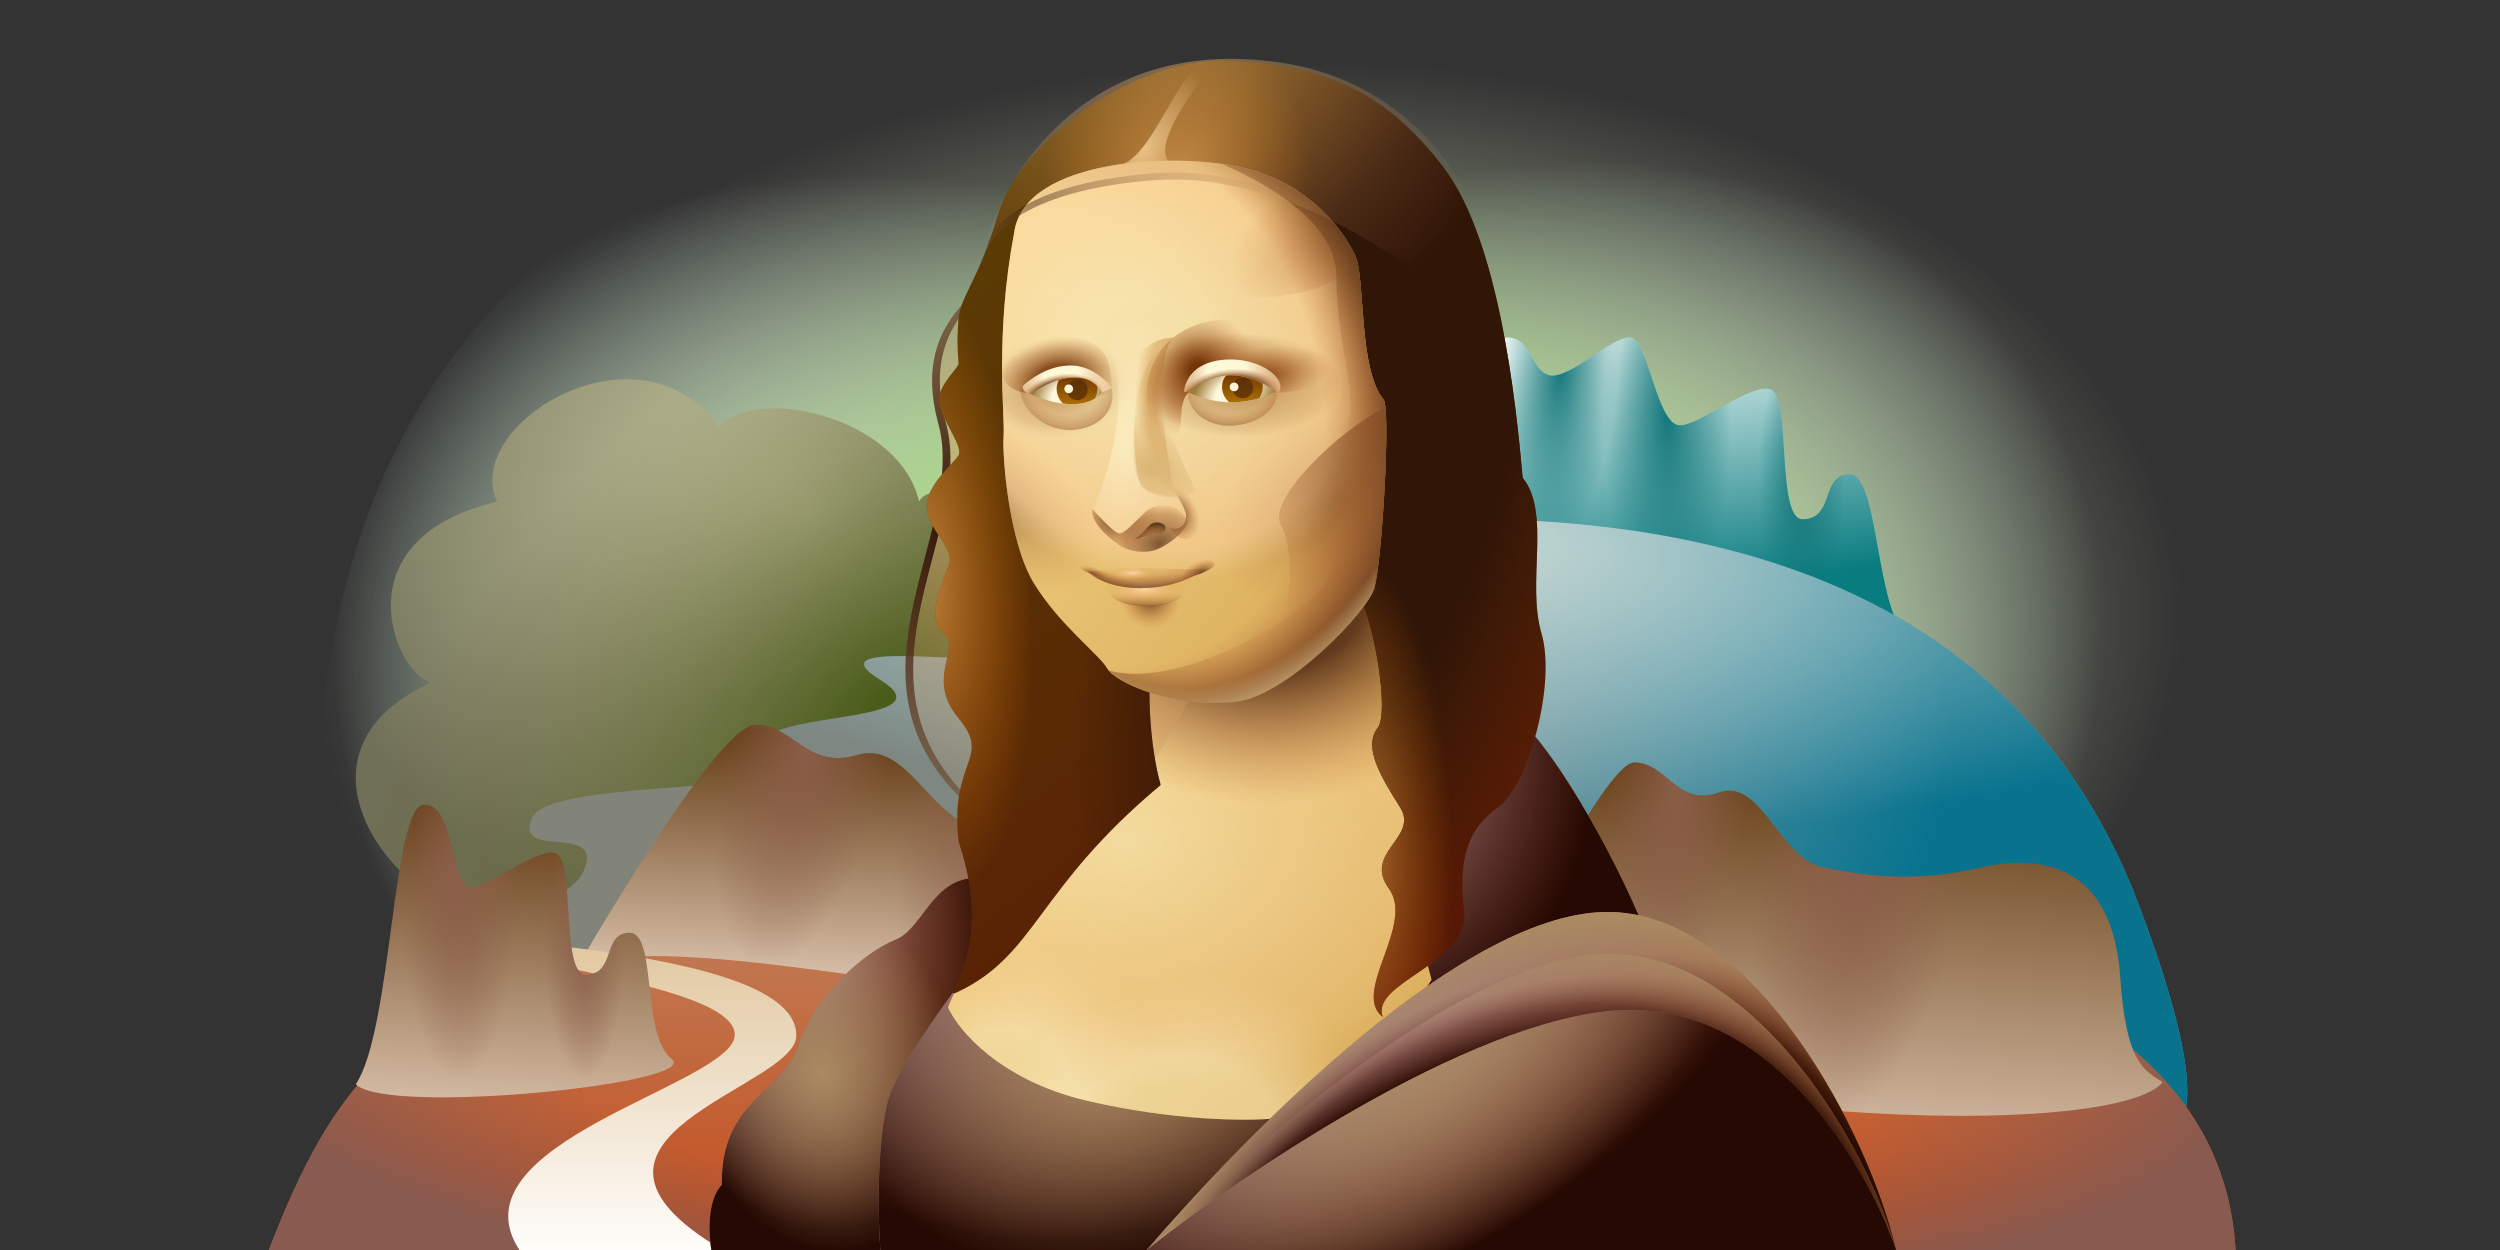 <svg viewBox="0 0 240 120" fill="none" xmlns="http://www.w3.org/2000/svg">
<rect x="0" y="0" width="240" height="120" fill="#333333" stroke="none"/>
<path fill-rule="evenodd" clip-rule="evenodd" d="M210.011 119.999H35.93C13.299 29.669 62.608 2.607 130.132 4.096C217.446 4.096 221.392 59.523 210.011 119.999Z" fill="url(#paint0_radial_9820_34746)"/>
<path fill-rule="evenodd" clip-rule="evenodd" d="M210.011 119.999H35.93C13.299 29.669 62.608 2.607 130.132 4.096C217.446 4.096 221.392 59.523 210.011 119.999Z" fill="url(#paint1_radial_9820_34746)"/>
<path fill-rule="evenodd" clip-rule="evenodd" d="M210.011 119.999H35.93C13.299 29.669 62.608 2.607 130.132 4.096C217.446 4.096 221.392 59.523 210.011 119.999Z" fill="url(#paint2_radial_9820_34746)"/>
<path d="M144.679 32.389C142.227 32.389 139.735 50.295 139.63 56.679C128.248 62.835 186.334 63.706 183.173 61.199C180.011 58.691 180.409 45.534 177.563 45.534C174.718 45.534 176.2 49.85 173.038 49.85C170.509 49.85 171.939 38.179 170.046 37.405C168.154 36.631 162.964 41.007 161.194 40.825C158.98 40.597 158.237 32.389 156.451 32.389C154.665 32.388 150.737 36.303 148.863 36.037C146.989 35.77 147.131 32.389 144.679 32.389Z" fill="url(#paint3_linear_9820_34746)"/>
<path d="M144.679 32.389C142.227 32.389 139.735 50.295 139.63 56.679C128.248 62.835 186.334 63.706 183.173 61.199C180.011 58.691 180.409 45.534 177.563 45.534C174.718 45.534 176.2 49.85 173.038 49.85C170.509 49.85 171.939 38.179 170.046 37.405C168.154 36.631 162.964 41.007 161.194 40.825C158.98 40.597 158.237 32.389 156.451 32.389C154.665 32.388 150.737 36.303 148.863 36.037C146.989 35.77 147.131 32.389 144.679 32.389Z" fill="url(#paint4_radial_9820_34746)"/>
<path d="M144.679 32.389C142.227 32.389 139.735 50.295 139.63 56.679C128.248 62.835 186.334 63.706 183.173 61.199C180.011 58.691 180.409 45.534 177.563 45.534C174.718 45.534 176.2 49.85 173.038 49.85C170.509 49.85 171.939 38.179 170.046 37.405C168.154 36.631 162.964 41.007 161.194 40.825C158.98 40.597 158.237 32.389 156.451 32.389C154.665 32.388 150.737 36.303 148.863 36.037C146.989 35.77 147.131 32.389 144.679 32.389Z" fill="url(#paint5_radial_9820_34746)"/>
<path d="M144.679 32.389C142.227 32.389 139.735 50.295 139.63 56.679C128.248 62.835 186.334 63.706 183.173 61.199C180.011 58.691 180.409 45.534 177.563 45.534C174.718 45.534 176.2 49.85 173.038 49.85C170.509 49.85 171.939 38.179 170.046 37.405C168.154 36.631 162.964 41.007 161.194 40.825C158.98 40.597 158.237 32.389 156.451 32.389C154.665 32.388 150.737 36.303 148.863 36.037C146.989 35.77 147.131 32.389 144.679 32.389Z" fill="url(#paint6_radial_9820_34746)"/>
<path d="M88.235 48.163C89.301 45.608 100.496 47.908 98.363 55.575C103.055 66.003 85.214 84.456 75.707 92.379C68.956 90.419 53.906 86.756 47.722 87.778C39.992 89.056 25.333 72.955 41.325 65.543C37.86 64.52 32.529 51.741 47.722 48.163C44.257 40.752 61.315 30.272 69.045 41.007C72.51 36.918 86.369 39.985 88.235 48.163Z" fill="url(#paint7_radial_9820_34746)"/>
<path d="M88.235 48.163C89.301 45.608 100.496 47.908 98.363 55.575C103.055 66.003 85.214 84.456 75.707 92.379C68.956 90.419 53.906 86.756 47.722 87.778C39.992 89.056 25.333 72.955 41.325 65.543C37.86 64.52 32.529 51.741 47.722 48.163C44.257 40.752 61.315 30.272 69.045 41.007C72.51 36.918 86.369 39.985 88.235 48.163Z" fill="url(#paint8_radial_9820_34746)"/>
<path d="M55.961 83.747C53.653 88.668 29.712 93.162 44.423 95.524L174.805 87.024C179.805 87.68 224.132 136.863 205.383 87.023C186.633 37.183 121.744 51.762 109.902 51.786C97.498 52.574 98.364 56.692 97.211 58.582C95.768 60.944 103.268 60.157 100.96 62.519C98.652 64.881 77.017 60.649 84.518 65.275C92.018 69.901 69.23 68.031 74.422 72.362C79.615 76.693 52.788 74.42 51.057 78.554C49.326 82.688 58.269 78.825 55.961 83.747Z" fill="url(#paint9_linear_9820_34746)"/>
<path d="M55.961 83.747C53.653 88.668 29.712 93.162 44.423 95.524L174.805 87.024C179.805 87.68 224.132 136.863 205.383 87.023C186.633 37.183 121.744 51.762 109.902 51.786C97.498 52.574 98.364 56.692 97.211 58.582C95.768 60.944 103.268 60.157 100.96 62.519C98.652 64.881 77.017 60.649 84.518 65.275C92.018 69.901 69.23 68.031 74.422 72.362C79.615 76.693 52.788 74.42 51.057 78.554C49.326 82.688 58.269 78.825 55.961 83.747Z" fill="url(#paint10_radial_9820_34746)"/>
<path d="M55.961 83.747C53.653 88.668 29.712 93.162 44.423 95.524L174.805 87.024C179.805 87.68 224.132 136.863 205.383 87.023C186.633 37.183 121.744 51.762 109.902 51.786C97.498 52.574 98.364 56.692 97.211 58.582C95.768 60.944 103.268 60.157 100.96 62.519C98.652 64.881 77.017 60.649 84.518 65.275C92.018 69.901 69.23 68.031 74.422 72.362C79.615 76.693 52.788 74.42 51.057 78.554C49.326 82.688 58.269 78.825 55.961 83.747Z" fill="url(#paint11_radial_9820_34746)"/>
<path d="M72.496 69.591C68.746 69.591 55.188 93.245 55.188 93.245L133.072 100.167C131.822 99.494 129.149 96.071 128.457 87.764C127.591 77.379 121.245 75.072 113.745 76.514C106.245 77.956 99.611 80.552 94.418 79.687C89.226 78.822 87.207 71.033 82.303 72.475C77.399 73.918 76.246 69.591 72.496 69.591Z" fill="url(#paint12_linear_9820_34746)"/>
<path d="M72.496 69.591C68.746 69.591 55.188 93.245 55.188 93.245L133.072 100.167C131.822 99.494 129.149 96.071 128.457 87.764C127.591 77.379 121.245 75.072 113.745 76.514C106.245 77.956 99.611 80.552 94.418 79.687C89.226 78.822 87.207 71.033 82.303 72.475C77.399 73.918 76.246 69.591 72.496 69.591Z" fill="url(#paint13_radial_9820_34746)"/>
<path d="M72.496 69.591C68.746 69.591 55.188 93.245 55.188 93.245L133.072 100.167C131.822 99.494 129.149 96.071 128.457 87.764C127.591 77.379 121.245 75.072 113.745 76.514C106.245 77.956 99.611 80.552 94.418 79.687C89.226 78.822 87.207 71.033 82.303 72.475C77.399 73.918 76.246 69.591 72.496 69.591Z" fill="url(#paint14_radial_9820_34746)"/>
<path d="M54.236 92.74C37.995 97.283 31.905 104.098 25.815 119.999L214.614 119.999C212.583 83.653 145.59 83.653 125.29 92.74C104.989 101.826 70.477 88.197 54.236 92.74Z" fill="url(#paint15_linear_9820_34746)"/>
<path d="M54.236 92.74C37.995 97.283 31.905 104.098 25.815 119.999L214.614 119.999C212.583 83.653 145.59 83.653 125.29 92.74C104.989 101.826 70.477 88.197 54.236 92.74Z" fill="url(#paint16_radial_9820_34746)"/>
<path d="M156.897 73.197C153.785 73.197 142.537 96.85 142.537 96.85C142.537 96.85 150.459 104.09 170.746 106.153C191.032 108.216 205.342 106.746 207.618 103.889C205.774 102.707 204.107 102.057 203.533 93.749C202.815 83.365 196.353 81.85 190.131 83.293C183.908 84.735 179.393 84.158 175.085 83.293C170.777 82.427 169.102 74.639 165.034 76.081C160.965 77.524 160.008 73.197 156.897 73.197Z" fill="url(#paint17_linear_9820_34746)"/>
<path d="M156.897 73.197C153.785 73.197 142.537 96.85 142.537 96.85C142.537 96.85 150.459 104.09 170.746 106.153C191.032 108.216 205.342 106.746 207.618 103.889C205.774 102.707 204.107 102.057 203.533 93.749C202.815 83.365 196.353 81.85 190.131 83.293C183.908 84.735 179.393 84.158 175.085 83.293C170.777 82.427 169.102 74.639 165.034 76.081C160.965 77.524 160.008 73.197 156.897 73.197Z" fill="url(#paint18_radial_9820_34746)"/>
<path d="M156.897 73.197C153.785 73.197 142.537 96.85 142.537 96.85C142.537 96.85 150.459 104.09 170.746 106.153C191.032 108.216 205.342 106.746 207.618 103.889C205.774 102.707 204.107 102.057 203.533 93.749C202.815 83.365 196.353 81.85 190.131 83.293C183.908 84.735 179.393 84.158 175.085 83.293C170.777 82.427 169.102 74.639 165.034 76.081C160.965 77.524 160.008 73.197 156.897 73.197Z" fill="url(#paint19_radial_9820_34746)"/>
<path d="M76.44 99.473C76.585 94.474 65.191 91.903 49.863 90.405L49.863 91.903C57.347 93.661 70.901 95.723 70.527 99.473C70.059 104.161 43.158 109.743 49.863 119.998H69.354C51.056 109.186 76.296 104.473 76.44 99.473Z" fill="url(#paint20_linear_9820_34746)"/>
<path d="M45.143 85.141C43.074 84.928 43.761 77.258 40.711 77.258C37.66 77.258 37.645 98.892 34.155 104.093C37.212 107.113 67.44 104.017 64.485 101.673C61.53 99.329 63.1 89.543 60.441 89.543C57.781 89.543 59.167 93.576 56.212 93.576C53.848 93.576 55.184 82.669 53.416 81.945C51.648 81.222 46.797 85.312 45.143 85.141Z" fill="url(#paint21_linear_9820_34746)"/>
<path d="M45.143 85.141C43.074 84.928 43.761 77.258 40.711 77.258C37.66 77.258 37.645 98.892 34.155 104.093C37.212 107.113 67.44 104.017 64.485 101.673C61.53 99.329 63.1 89.543 60.441 89.543C57.781 89.543 59.167 93.576 56.212 93.576C53.848 93.576 55.184 82.669 53.416 81.945C51.648 81.222 46.797 85.312 45.143 85.141Z" fill="url(#paint22_radial_9820_34746)"/>
<path d="M45.143 85.141C43.074 84.928 43.761 77.258 40.711 77.258C37.66 77.258 37.645 98.892 34.155 104.093C37.212 107.113 67.44 104.017 64.485 101.673C61.53 99.329 63.1 89.543 60.441 89.543C57.781 89.543 59.167 93.576 56.212 93.576C53.848 93.576 55.184 82.669 53.416 81.945C51.648 81.222 46.797 85.312 45.143 85.141Z" fill="url(#paint23_radial_9820_34746)"/>
<path d="M45.143 85.141C43.074 84.928 43.761 77.258 40.711 77.258C37.66 77.258 37.645 98.892 34.155 104.093C37.212 107.113 67.44 104.017 64.485 101.673C61.53 99.329 63.1 89.543 60.441 89.543C57.781 89.543 59.167 93.576 56.212 93.576C53.848 93.576 55.184 82.669 53.416 81.945C51.648 81.222 46.797 85.312 45.143 85.141Z" fill="url(#paint24_radial_9820_34746)"/>
<path d="M85.961 90.218C89.062 88.992 89.783 82.429 96.273 84.809L85.24 120.001H68.292C68.028 118.535 67.86 115.227 69.302 113.727C69.158 105.65 75.144 104.929 76.658 100.314C78.172 95.698 82.86 91.444 85.961 90.218Z" fill="url(#paint25_linear_9820_34746)"/>
<path d="M85.961 90.218C89.062 88.992 89.783 82.429 96.273 84.809L85.24 120.001H68.292C68.028 118.535 67.86 115.227 69.302 113.727C69.158 105.65 75.144 104.929 76.658 100.314C78.172 95.698 82.86 91.444 85.961 90.218Z" fill="url(#paint26_radial_9820_34746)"/>
<path d="M85.961 90.218C89.062 88.992 89.783 82.429 96.273 84.809L85.24 120.001H68.292C68.028 118.535 67.86 115.227 69.302 113.727C69.158 105.65 75.144 104.929 76.658 100.314C78.172 95.698 82.86 91.444 85.961 90.218Z" fill="url(#paint27_radial_9820_34746)"/>
<path d="M85.167 105.939C86.206 101.381 96.201 89.353 98.869 84.882L140.984 79.834C142.066 82.766 143.941 89.684 142.787 93.896C141.633 98.107 123.557 113.054 114.662 120.001H84.518C84.302 117.213 84.129 110.497 85.167 105.939Z" fill="url(#paint28_linear_9820_34746)"/>
<path d="M85.167 105.939C86.206 101.381 96.201 89.353 98.869 84.882L140.984 79.834C142.066 82.766 143.941 89.684 142.787 93.896C141.633 98.107 123.557 113.054 114.662 120.001H84.518C84.302 117.213 84.129 110.497 85.167 105.939Z" fill="url(#paint29_radial_9820_34746)"/>
<path d="M85.167 105.939C86.206 101.381 96.201 89.353 98.869 84.882L140.984 79.834C142.066 82.766 143.941 89.684 142.787 93.896C141.633 98.107 123.557 113.054 114.662 120.001H84.518C84.302 117.213 84.129 110.497 85.167 105.939Z" fill="url(#paint30_radial_9820_34746)"/>
<path d="M98.941 84.016C100.456 81.492 110.119 76.156 111.417 75.218C110.48 72.117 110.047 65.987 110.047 62.31L125.191 56.901C129.662 54.737 139.153 57.276 141.922 71.18C144.691 85.083 137.451 95.29 133.484 98.655L122.234 107.381C119.71 107.621 112.586 107.612 104.278 105.65C95.97 103.689 91.97 98.871 91.009 96.708C92.307 93.078 97.73 86.035 98.941 84.016Z" fill="url(#paint31_linear_9820_34746)"/>
<path d="M98.941 84.016C100.456 81.492 110.119 76.156 111.417 75.218C110.48 72.117 110.047 65.987 110.047 62.31L125.191 56.901C129.662 54.737 139.153 57.276 141.922 71.18C144.691 85.083 137.451 95.29 133.484 98.655L122.234 107.381C119.71 107.621 112.586 107.612 104.278 105.65C95.97 103.689 91.97 98.871 91.009 96.708C92.307 93.078 97.73 86.035 98.941 84.016Z" fill="url(#paint32_radial_9820_34746)"/>
<path d="M98.941 84.016C100.456 81.492 110.119 76.156 111.417 75.218C110.48 72.117 110.047 65.987 110.047 62.31L125.191 56.901C129.662 54.737 139.153 57.276 141.922 71.18C144.691 85.083 137.451 95.29 133.484 98.655L122.234 107.381C119.71 107.621 112.586 107.612 104.278 105.65C95.97 103.689 91.97 98.871 91.009 96.708C92.307 93.078 97.73 86.035 98.941 84.016Z" fill="url(#paint33_radial_9820_34746)"/>
<path d="M98.941 84.016C100.456 81.492 110.119 76.156 111.417 75.218C110.48 72.117 110.047 65.987 110.047 62.31L125.191 56.901C129.662 54.737 139.153 57.276 141.922 71.18C144.691 85.083 137.451 95.29 133.484 98.655L122.234 107.381C119.71 107.621 112.586 107.612 104.278 105.65C95.97 103.689 91.97 98.871 91.009 96.708C92.307 93.078 97.73 86.035 98.941 84.016Z" fill="url(#paint34_radial_9820_34746)"/>
<path d="M98.941 84.016C100.456 81.492 110.119 76.156 111.417 75.218C110.48 72.117 110.047 65.987 110.047 62.31L125.191 56.901C129.662 54.737 139.153 57.276 141.922 71.18C144.691 85.083 137.451 95.29 133.484 98.655L122.234 107.381C119.71 107.621 112.586 107.612 104.278 105.65C95.97 103.689 91.97 98.871 91.009 96.708C92.307 93.078 97.73 86.035 98.941 84.016Z" fill="url(#paint35_radial_9820_34746)"/>
<path d="M138.316 97.141L158.725 91.588C156.787 85.607 150.655 73.999 146.393 69.593C138.677 69.593 136.874 90.867 136.874 91.588C136.874 92.165 137.836 95.531 138.316 97.141Z" fill="url(#paint36_linear_9820_34746)"/>
<path d="M138.316 97.141L158.725 91.588C156.787 85.607 150.655 73.999 146.393 69.593C138.677 69.593 136.874 90.867 136.874 91.588C136.874 92.165 137.836 95.531 138.316 97.141Z" fill="url(#paint37_radial_9820_34746)"/>
<path d="M90.08 40.675C87.123 29.858 95.921 27.262 98.085 23.8L120.297 50.339C116.835 63.8 106.797 88.271 94.335 78.463C78.758 66.204 93.037 51.492 90.08 40.675Z" fill="url(#paint38_radial_9820_34746)"/>
<path d="M98.477 24.269C95.865 27.512 88.004 30.36 90.824 40.675C93.78 51.492 79.503 66.204 95.078 78.463C96.954 79.939 98.776 80.63 100.528 80.708C98.549 80.818 96.478 80.15 94.335 78.463C78.759 66.204 93.037 51.492 90.08 40.675C87.123 29.858 95.921 27.262 98.085 23.8L98.477 24.269Z" fill="url(#paint39_radial_9820_34746)"/>
<path d="M95.84 20.482C97.787 13.848 108.748 5.338 118.196 5.843C127.643 6.348 133.125 8.996 138.532 16.011C143.869 22.934 145.528 38.511 146.177 45.866C148.917 49.256 146.537 55.89 147.979 60.794C149.422 65.698 146.681 75.506 143.797 77.525C140.912 79.544 139.975 82.429 140.552 87.477C141.129 92.525 131.465 94.328 132.763 97.645C129.662 95.337 135.864 88.775 133.34 85.313C130.816 81.852 136.225 80.409 134.422 77.525C132.619 74.64 130.816 71.756 132.258 69.881C133.412 68.381 131.874 59.761 130.6 57.549L110.84 61.299C109.903 65.145 110.408 71.9 111.417 75.361C99.518 85.313 99.518 91.587 92.018 95.193C89.618 96.347 95.84 92.02 92.018 80.77C91.152 72.909 95.263 72.837 92.018 68.943C88.772 65.049 92.379 62.236 90.576 60.794C88.773 59.352 90.504 55.818 91.081 54.232C91.658 52.645 89.35 51.131 88.989 48.967C88.629 46.804 91.513 44.568 92.018 43.703C92.523 42.838 90.215 40.097 90.143 38.511C90.07 36.924 92.018 35.338 92.018 34.905C92.018 34.472 91.802 33.03 92.018 30.65C92.234 28.27 93.893 27.117 95.84 20.482Z" fill="url(#paint40_linear_9820_34746)"/>
<path d="M95.84 20.482C97.787 13.848 108.748 5.338 118.196 5.843C127.643 6.348 133.125 8.996 138.532 16.011C143.869 22.934 145.528 38.511 146.177 45.866C148.917 49.256 146.537 55.89 147.979 60.794C149.422 65.698 146.681 75.506 143.797 77.525C140.912 79.544 139.975 82.429 140.552 87.477C141.129 92.525 131.465 94.328 132.763 97.645C129.662 95.337 135.864 88.775 133.34 85.313C130.816 81.852 136.225 80.409 134.422 77.525C132.619 74.64 130.816 71.756 132.258 69.881C133.412 68.381 131.874 59.761 130.6 57.549L110.84 61.299C109.903 65.145 110.408 71.9 111.417 75.361C99.518 85.313 99.518 91.587 92.018 95.193C89.618 96.347 95.84 92.02 92.018 80.77C91.152 72.909 95.263 72.837 92.018 68.943C88.772 65.049 92.379 62.236 90.576 60.794C88.773 59.352 90.504 55.818 91.081 54.232C91.658 52.645 89.35 51.131 88.989 48.967C88.629 46.804 91.513 44.568 92.018 43.703C92.523 42.838 90.215 40.097 90.143 38.511C90.07 36.924 92.018 35.338 92.018 34.905C92.018 34.472 91.802 33.03 92.018 30.65C92.234 28.27 93.893 27.117 95.84 20.482Z" fill="url(#paint41_radial_9820_34746)"/>
<path d="M95.84 20.482C97.787 13.848 108.748 5.338 118.196 5.843C127.643 6.348 133.125 8.996 138.532 16.011C143.869 22.934 145.528 38.511 146.177 45.866C148.917 49.256 146.537 55.89 147.979 60.794C149.422 65.698 146.681 75.506 143.797 77.525C140.912 79.544 139.975 82.429 140.552 87.477C141.129 92.525 131.465 94.328 132.763 97.645C129.662 95.337 135.864 88.775 133.34 85.313C130.816 81.852 136.225 80.409 134.422 77.525C132.619 74.64 130.816 71.756 132.258 69.881C133.412 68.381 131.874 59.761 130.6 57.549L110.84 61.299C109.903 65.145 110.408 71.9 111.417 75.361C99.518 85.313 99.518 91.587 92.018 95.193C89.618 96.347 95.84 92.02 92.018 80.77C91.152 72.909 95.263 72.837 92.018 68.943C88.772 65.049 92.379 62.236 90.576 60.794C88.773 59.352 90.504 55.818 91.081 54.232C91.658 52.645 89.35 51.131 88.989 48.967C88.629 46.804 91.513 44.568 92.018 43.703C92.523 42.838 90.215 40.097 90.143 38.511C90.07 36.924 92.018 35.338 92.018 34.905C92.018 34.472 91.802 33.03 92.018 30.65C92.234 28.27 93.893 27.117 95.84 20.482Z" fill="url(#paint42_radial_9820_34746)"/>
<path d="M95.84 20.482C97.787 13.848 108.748 5.338 118.196 5.843C127.643 6.348 133.125 8.996 138.532 16.011C143.869 22.934 145.528 38.511 146.177 45.866C148.917 49.256 146.537 55.89 147.979 60.794C149.422 65.698 146.681 75.506 143.797 77.525C140.912 79.544 139.975 82.429 140.552 87.477C141.129 92.525 131.465 94.328 132.763 97.645C129.662 95.337 135.864 88.775 133.34 85.313C130.816 81.852 136.225 80.409 134.422 77.525C132.619 74.64 130.816 71.756 132.258 69.881C133.412 68.381 131.874 59.761 130.6 57.549L110.84 61.299C109.903 65.145 110.408 71.9 111.417 75.361C99.518 85.313 99.518 91.587 92.018 95.193C89.618 96.347 95.84 92.02 92.018 80.77C91.152 72.909 95.263 72.837 92.018 68.943C88.772 65.049 92.379 62.236 90.576 60.794C88.773 59.352 90.504 55.818 91.081 54.232C91.658 52.645 89.35 51.131 88.989 48.967C88.629 46.804 91.513 44.568 92.018 43.703C92.523 42.838 90.215 40.097 90.143 38.511C90.07 36.924 92.018 35.338 92.018 34.905C92.018 34.472 91.802 33.03 92.018 30.65C92.234 28.27 93.893 27.117 95.84 20.482Z" fill="url(#paint43_radial_9820_34746)"/>
<path d="M95.84 20.482C97.787 13.848 108.748 5.338 118.196 5.843C127.643 6.348 133.125 8.996 138.532 16.011C143.869 22.934 145.528 38.511 146.177 45.866C148.917 49.256 146.537 55.89 147.979 60.794C149.422 65.698 146.681 75.506 143.797 77.525C140.912 79.544 139.975 82.429 140.552 87.477C141.129 92.525 131.465 94.328 132.763 97.645C129.662 95.337 135.864 88.775 133.34 85.313C130.816 81.852 136.225 80.409 134.422 77.525C132.619 74.64 130.816 71.756 132.258 69.881C133.412 68.381 131.874 59.761 130.6 57.549L110.84 61.299C109.903 65.145 110.408 71.9 111.417 75.361C99.518 85.313 99.518 91.587 92.018 95.193C89.618 96.347 95.84 92.02 92.018 80.77C91.152 72.909 95.263 72.837 92.018 68.943C88.772 65.049 92.379 62.236 90.576 60.794C88.773 59.352 90.504 55.818 91.081 54.232C91.658 52.645 89.35 51.131 88.989 48.967C88.629 46.804 91.513 44.568 92.018 43.703C92.523 42.838 90.215 40.097 90.143 38.511C90.07 36.924 92.018 35.338 92.018 34.905C92.018 34.472 91.802 33.03 92.018 30.65C92.234 28.27 93.893 27.117 95.84 20.482Z" fill="url(#paint44_radial_9820_34746)"/>
<path d="M115.6 6.204C113.076 6.709 110.912 14.498 107.739 15.796C106.874 18.32 113.076 17.527 111.994 15.147C111.129 13.243 114.662 8.392 116.537 6.204C117.066 6.036 117.619 5.801 115.6 6.204Z" fill="url(#paint45_radial_9820_34746)"/>
<path d="M96.345 41.829C96.49 39.954 95.48 32.31 97.355 22.358C98.304 15.12 113.22 14.57 119.566 16.156C125.912 17.743 129.085 22.358 130.095 24.521C131.105 26.685 130.384 35.483 132.835 38.367C133.528 39.521 132.655 54.124 131.934 56.468C131.213 58.812 123.547 66.781 118.701 67.358C112.643 68.079 107.018 65.483 106.297 64.185C105.576 62.887 101.633 59.928 99.23 55.963C96.827 51.998 96.201 43.704 96.345 41.829Z" fill="url(#paint46_linear_9820_34746)"/>
<path d="M96.345 41.829C96.49 39.954 95.48 32.31 97.355 22.358C98.304 15.12 113.22 14.57 119.566 16.156C125.912 17.743 129.085 22.358 130.095 24.521C131.105 26.685 130.384 35.483 132.835 38.367C133.528 39.521 132.655 54.124 131.934 56.468C131.213 58.812 123.547 66.781 118.701 67.358C112.643 68.079 107.018 65.483 106.297 64.185C105.576 62.887 101.633 59.928 99.23 55.963C96.827 51.998 96.201 43.704 96.345 41.829Z" fill="url(#paint47_radial_9820_34746)"/>
<path d="M96.345 41.829C96.49 39.954 95.48 32.31 97.355 22.358C98.304 15.12 113.22 14.57 119.566 16.156C125.912 17.743 129.085 22.358 130.095 24.521C131.105 26.685 130.384 35.483 132.835 38.367C133.528 39.521 132.655 54.124 131.934 56.468C131.213 58.812 123.547 66.781 118.701 67.358C112.643 68.079 107.018 65.483 106.297 64.185C105.576 62.887 101.633 59.928 99.23 55.963C96.827 51.998 96.201 43.704 96.345 41.829Z" fill="url(#paint48_radial_9820_34746)"/>
<path d="M96.345 41.829C96.49 39.954 95.48 32.31 97.355 22.358C98.304 15.12 113.22 14.57 119.566 16.156C125.912 17.743 129.085 22.358 130.095 24.521C131.105 26.685 130.384 35.483 132.835 38.367C133.528 39.521 132.655 54.124 131.934 56.468C131.213 58.812 123.547 66.781 118.701 67.358C112.643 68.079 107.018 65.483 106.297 64.185C105.576 62.887 101.633 59.928 99.23 55.963C96.827 51.998 96.201 43.704 96.345 41.829Z" fill="url(#paint49_radial_9820_34746)"/>
<path d="M96.345 41.829C96.49 39.954 95.48 32.31 97.355 22.358C98.304 15.12 113.22 14.57 119.566 16.156C125.912 17.743 129.085 22.358 130.095 24.521C131.105 26.685 130.384 35.483 132.835 38.367C133.528 39.521 132.655 54.124 131.934 56.468C131.213 58.812 123.547 66.781 118.701 67.358C112.643 68.079 107.018 65.483 106.297 64.185C105.576 62.887 101.633 59.928 99.23 55.963C96.827 51.998 96.201 43.704 96.345 41.829Z" fill="url(#paint50_radial_9820_34746)"/>
<path d="M96.345 41.829C96.49 39.954 95.48 32.31 97.355 22.358C98.304 15.12 113.22 14.57 119.566 16.156C125.912 17.743 129.085 22.358 130.095 24.521C131.105 26.685 130.384 35.483 132.835 38.367C133.528 39.521 132.655 54.124 131.934 56.468C131.213 58.812 123.547 66.781 118.701 67.358C112.643 68.079 107.018 65.483 106.297 64.185C105.576 62.887 101.633 59.928 99.23 55.963C96.827 51.998 96.201 43.704 96.345 41.829Z" fill="url(#paint51_radial_9820_34746)"/>
<path d="M96.345 41.829C96.49 39.954 95.48 32.31 97.355 22.358C98.304 15.12 113.22 14.57 119.566 16.156C125.912 17.743 129.085 22.358 130.095 24.521C131.105 26.685 130.384 35.483 132.835 38.367C133.528 39.521 132.655 54.124 131.934 56.468C131.213 58.812 123.547 66.781 118.701 67.358C112.643 68.079 107.018 65.483 106.297 64.185C105.576 62.887 101.633 59.928 99.23 55.963C96.827 51.998 96.201 43.704 96.345 41.829Z" fill="url(#paint52_radial_9820_34746)"/>
<path d="M103.278 41.252C105.874 40.928 107.316 39.017 106.631 36.889L97.914 37.375C98.094 39.61 100.681 41.577 103.278 41.252Z" fill="url(#paint53_radial_9820_34746)"/>
<path d="M113.725 48.937C114.23 50.195 113.22 51.076 112.283 50.657C113.725 53.047 115.852 51.034 115.852 50.028C115.852 49.021 114.446 46.588 112.283 46.588C112.595 46.952 113.321 47.931 113.725 48.937Z" fill="url(#paint54_radial_9820_34746)"/>
<path d="M107.38 52.285C106.334 51.564 104.713 50.157 104.857 48.895C105.53 49.617 106.977 51.088 107.381 51.203C107.885 51.347 108.787 50.266 109.977 49.148C111.167 48.03 112.825 48.463 113.763 49.544C114.7 50.626 111.849 52.537 110.84 52.826C109.832 53.114 108.425 53.006 107.38 52.285Z" fill="url(#paint55_radial_9820_34746)"/>
<path d="M107.38 52.285C106.334 51.564 104.713 50.157 104.857 48.895C105.53 49.617 106.977 51.088 107.381 51.203C107.885 51.347 108.787 50.266 109.977 49.148C111.167 48.03 112.825 48.463 113.763 49.544C114.7 50.626 111.849 52.537 110.84 52.826C109.832 53.114 108.425 53.006 107.38 52.285Z" fill="url(#paint56_radial_9820_34746)"/>
<path d="M108.483 40.649C107.128 36.552 108.854 32.634 112.662 32.391C110.632 34.393 111.943 43.571 112.853 47.909C111.848 46.855 109.567 43.926 108.483 40.649Z" fill="url(#paint57_radial_9820_34746)"/>
<path d="M109.615 46.623C108.346 44.921 108.798 40.865 109.182 39.051C109.461 37.295 110.66 37.5 111.129 38.834C111.504 39.901 113.737 44.856 114.807 47.2C113.605 47.716 110.884 48.325 109.615 46.623Z" fill="url(#paint58_radial_9820_34746)"/>
<path d="M101.917 32.275C107.032 32.428 106.516 35.538 106.784 37.6C105.855 38.16 102.527 38.322 98.71 37.772C93.938 37.085 96.801 32.122 101.917 32.275Z" fill="url(#paint59_radial_9820_34746)"/>
<path d="M123.382 37.662C132.568 36.769 126.613 30.347 118.151 30.602C110.297 30.839 108.401 37.662 111.493 42.854C114.433 42.282 112.632 39.187 114.086 37.662H123.382Z" fill="url(#paint60_radial_9820_34746)"/>
<path d="M123.382 37.662C132.568 36.769 126.613 30.347 118.151 30.602C110.297 30.839 108.401 37.662 111.493 42.854C114.433 42.282 112.632 39.187 114.086 37.662H123.382Z" fill="url(#paint61_radial_9820_34746)"/>
<path d="M123.382 37.662C132.568 36.769 126.613 30.347 118.151 30.602C110.297 30.839 108.401 37.662 111.493 42.854C114.433 42.282 112.632 39.187 114.086 37.662H123.382Z" fill="url(#paint62_radial_9820_34746)"/>
<path d="M111.165 50.157C110.228 50.049 110.12 51.059 108.894 51.78C109.314 51.648 110.357 51.354 111.165 51.239C112.175 51.095 112.103 50.266 111.165 50.157Z" fill="url(#paint63_radial_9820_34746)"/>
<path d="M132.989 39.106C133.342 42.355 132.582 54.361 131.934 56.468C131.54 57.749 129.065 60.703 126.115 63.22C124.363 63.443 122.624 63.279 121.225 62.526C124.038 61.011 124.47 53.007 122.956 50.41C121.592 48.072 128.364 41.408 132.989 39.106Z" fill="url(#paint64_radial_9820_34746)"/>
<path d="M116.249 27.478C116.033 25.675 122.379 20.988 114.59 14.354C121.297 14.354 131.321 22.935 129.085 25.964C126.85 28.993 116.465 29.281 116.249 27.478Z" fill="url(#paint65_radial_9820_34746)"/>
<path d="M116.543 54.042C116.798 54.484 115.891 54.892 113.574 55.642C113.215 55.411 113.431 55.545 113.656 55.01C114.193 53.736 116.119 53.307 116.543 54.042Z" fill="url(#paint66_radial_9820_34746)"/>
<path d="M110.047 58.163C106.838 58.127 106.261 57.045 106.045 55.819L114.951 54.954C114.374 56.865 113.256 58.199 110.047 58.163Z" fill="url(#paint67_radial_9820_34746)"/>
<path d="M110.047 58.163C106.838 58.127 106.261 57.045 106.045 55.819L114.951 54.954C114.374 56.865 113.256 58.199 110.047 58.163Z" fill="url(#paint68_radial_9820_34746)"/>
<path d="M103.49 54.086C103.287 54.421 104.323 55.104 106.242 55.551C106.534 55.365 106.674 55.053 106.341 54.766C105.76 54.264 104.149 53.001 103.49 54.086Z" fill="url(#paint69_radial_9820_34746)"/>
<path d="M104.422 54.846C105.829 54.846 108.1 54.125 108.893 54.846C109.506 54.124 112.355 54.846 115.744 54.63C111.886 57.226 106.482 56.85 104.422 54.846Z" fill="url(#paint70_radial_9820_34746)"/>
<path d="M104.422 54.846C105.829 54.846 108.1 54.125 108.893 54.846C109.506 54.124 112.355 54.846 115.744 54.63C111.886 57.226 106.482 56.85 104.422 54.846Z" fill="url(#paint71_radial_9820_34746)"/>
<path d="M104.422 54.846C105.829 54.846 108.1 54.125 108.893 54.846C109.506 54.124 112.355 54.846 115.744 54.63C111.886 57.226 106.482 56.85 104.422 54.846Z" fill="url(#paint72_radial_9820_34746)"/>
<path d="M104.422 54.846C105.829 54.846 108.1 54.125 108.893 54.846C109.506 54.124 112.355 54.846 115.744 54.63C111.886 57.226 106.482 56.85 104.422 54.846Z" fill="url(#paint73_radial_9820_34746)"/>
<path d="M104.422 54.846C105.829 54.846 108.1 54.125 108.893 54.846C109.506 54.124 112.355 54.846 115.744 54.63C111.886 57.226 106.482 56.85 104.422 54.846Z" fill="url(#paint74_radial_9820_34746)"/>
<path d="M154.676 87.554C140.751 87.201 119.89 108.611 110.083 120.002H182.017C179.45 108.905 168.601 87.907 154.676 87.554Z" fill="url(#paint75_linear_9820_34746)"/>
<path d="M154.676 87.554C140.751 87.201 119.89 108.611 110.083 120.002H182.017C179.45 108.905 168.601 87.907 154.676 87.554Z" fill="url(#paint76_radial_9820_34746)"/>
<path d="M154.676 87.554C140.751 87.201 119.89 108.611 110.083 120.002H182.017C179.45 108.905 168.601 87.907 154.676 87.554Z" fill="url(#paint77_radial_9820_34746)"/>
<path d="M113.04 57.622C111.79 58.103 109.543 58.43 107.235 57.622C107.235 59.713 108.93 60.831 110.696 60.687C112.463 60.543 114.771 59.028 113.04 57.622Z" fill="url(#paint78_radial_9820_34746)"/>
<path d="M154.907 91.572C140.982 91.267 119.89 110.172 110.083 120.001H182.017C179.45 110.425 168.832 91.876 154.907 91.572Z" fill="url(#paint79_linear_9820_34746)"/>
<path d="M154.907 91.572C140.982 91.267 119.89 110.172 110.083 120.001H182.017C179.45 110.425 168.832 91.876 154.907 91.572Z" fill="url(#paint80_radial_9820_34746)"/>
<path d="M154.907 91.572C140.982 91.267 119.89 110.172 110.083 120.001H182.017C179.45 110.425 168.832 91.876 154.907 91.572Z" fill="url(#paint81_radial_9820_34746)"/>
<path d="M156.91 96.954C142.985 96.713 119.89 112.219 110.083 120.001H182.017C179.45 112.42 170.835 97.195 156.91 96.954Z" fill="url(#paint82_linear_9820_34746)"/>
<path d="M156.91 96.954C142.985 96.713 119.89 112.219 110.083 120.001H182.017C179.45 112.42 170.835 97.195 156.91 96.954Z" fill="url(#paint83_radial_9820_34746)"/>
<path d="M156.91 96.954C142.985 96.713 119.89 112.219 110.083 120.001H182.017C179.45 112.42 170.835 97.195 156.91 96.954Z" fill="url(#paint84_radial_9820_34746)"/>
<path d="M106.801 37.284L105.764 37.681L98.681 37.843C98.361 37.603 97.978 37.212 98.316 36.923C98.738 36.563 100.542 35.049 102.884 35.085C104.758 35.114 106.276 36.563 106.801 37.284Z" fill="url(#paint85_radial_9820_34746)"/>
<path d="M106.801 37.284L105.764 37.681L98.681 37.843C98.361 37.603 97.978 37.212 98.316 36.923C98.738 36.563 100.542 35.049 102.884 35.085C104.758 35.114 106.276 36.563 106.801 37.284Z" fill="url(#paint86_radial_9820_34746)"/>
<path d="M102.944 36.239C105.035 36.131 105.648 37.502 105.792 37.646C105.552 38.03 104.646 38.8 102.944 38.8C101.242 38.8 99.566 38.151 98.941 37.826C99.578 37.333 101.271 36.326 102.944 36.239Z" fill="url(#paint87_radial_9820_34746)"/>
<path d="M118.26 34.508C115.335 34.472 113.853 35.878 113.653 37.609H122.787C123.508 36.383 121.185 34.544 118.26 34.508Z" fill="url(#paint88_radial_9820_34746)"/>
<path d="M118.26 34.508C115.335 34.472 113.853 35.878 113.653 37.609H122.787C123.508 36.383 121.185 34.544 118.26 34.508Z" fill="url(#paint89_radial_9820_34746)"/>
<path d="M118.809 40.82C116.105 41.18 114.05 39.594 114.014 37.647L122.415 37.43C122.992 38.332 121.778 40.424 118.809 40.82Z" fill="url(#paint90_radial_9820_34746)"/>
<path d="M118.34 36.024C116.033 35.952 113.905 37.574 113.905 37.574C114.542 37.935 116.321 38.649 118.34 38.62C120.36 38.591 121.946 37.911 122.487 37.574C121.874 37.081 120.186 36.081 118.34 36.024Z" fill="url(#paint91_radial_9820_34746)"/>
<path d="M104.999 48.859C106.117 46.071 108.518 39.175 106.73 33.896C105.143 29.1 113.869 31.119 110.985 33.896C108.1 36.672 108.821 44.893 109.434 46.408C110.047 47.922 113.292 46.984 113.292 48.859C112.391 48.535 111.165 48.391 110.299 48.859C109.154 49.48 108.064 51.167 107.379 51.167C106.831 51.167 105.564 49.629 104.999 48.859Z" fill="url(#paint92_radial_9820_34746)"/>
<path d="M117.385 15.751C118.185 15.863 118.92 15.995 119.566 16.156C125.912 17.743 129.085 22.358 130.095 24.521C131.105 26.685 130.384 35.483 132.835 38.367C133.528 39.521 132.547 54.377 131.898 56.54C131.249 58.704 123.547 66.781 118.701 67.358C112.905 68.047 107.511 65.697 106.423 64.356C113.429 66.373 126.223 58.65 127.571 55.387C128.941 52.069 126.994 43.704 128.941 41.468C130.888 39.233 128.292 33.745 128.292 26.468C128.292 21.794 122.611 18.077 117.385 15.751Z" fill="url(#paint93_radial_9820_34746)"/>
<path d="M117.385 15.751C118.185 15.863 118.92 15.995 119.566 16.156C125.912 17.743 129.085 22.358 130.095 24.521C131.105 26.685 130.384 35.483 132.835 38.367C133.528 39.521 132.547 54.377 131.898 56.54C131.249 58.704 123.547 66.781 118.701 67.358C112.905 68.047 107.511 65.697 106.423 64.356C113.429 66.373 126.223 58.65 127.571 55.387C128.941 52.069 126.994 43.704 128.941 41.468C130.888 39.233 128.292 33.745 128.292 26.468C128.292 21.794 122.611 18.077 117.385 15.751Z" fill="url(#paint94_radial_9820_34746)"/>
<path d="M118.341 36.026C119.402 36.059 120.407 36.412 121.189 36.792C121.21 36.901 121.225 37.015 121.225 37.135C121.225 37.541 121.099 37.917 120.887 38.23C120.184 38.435 119.313 38.608 118.341 38.622C118.224 38.624 118.108 38.612 117.994 38.609C117.58 38.25 117.313 37.725 117.313 37.135C117.313 36.696 117.461 36.331 117.705 36.049C117.914 36.029 118.127 36.019 118.341 36.026Z" fill="url(#paint95_linear_9820_34746)"/>
<path d="M102.944 36.241C104.198 36.176 104.915 36.647 105.324 37.062C105.335 37.145 105.351 37.23 105.351 37.319C105.351 37.661 105.253 37.976 105.098 38.256C104.621 38.542 103.914 38.801 102.944 38.801C102.643 38.801 102.345 38.773 102.051 38.738C101.675 38.382 101.439 37.878 101.438 37.319C101.438 36.991 101.526 36.705 101.668 36.462C102.082 36.343 102.514 36.264 102.944 36.241Z" fill="url(#paint96_linear_9820_34746)"/>
<path d="M120.297 37.235C120.297 37.787 119.85 38.234 119.298 38.234C118.746 38.234 118.299 37.787 118.299 37.235C118.299 36.683 118.746 36.236 119.298 36.236C119.85 36.236 120.297 36.683 120.297 37.235Z" fill="url(#paint97_linear_9820_34746)"/>
<path d="M104.425 37.417C104.425 37.969 103.977 38.416 103.426 38.416C102.874 38.416 102.426 37.969 102.426 37.417C102.426 36.865 102.874 36.418 103.426 36.418C103.977 36.418 104.425 36.865 104.425 37.417Z" fill="url(#paint98_linear_9820_34746)"/>
<path d="M118.893 37.145C118.893 37.377 118.705 37.565 118.473 37.565C118.241 37.565 118.053 37.377 118.053 37.145C118.053 36.913 118.241 36.725 118.473 36.725C118.705 36.725 118.893 36.913 118.893 37.145Z" fill="#FFF5DB"/>
<path d="M103.019 37.327C103.019 37.559 102.831 37.748 102.599 37.748C102.367 37.748 102.179 37.559 102.179 37.327C102.179 37.095 102.367 36.907 102.599 36.907C102.831 36.907 103.019 37.095 103.019 37.327Z" fill="#FFF5DB"/>
<path d="M110.624 17.309C125.047 16.155 139.422 27.934 144.807 33.967C145.648 26.299 140.083 8.713 123.244 6.059C100.817 2.525 94.182 22.862 94.759 24.015C94.759 24.015 96.201 18.463 110.624 17.309Z" fill="url(#paint99_radial_9820_34746)"/>
<path d="M110.624 16.645C125.047 15.492 139.422 27.27 144.807 33.304C144.847 32.937 144.873 32.536 144.883 32.109C144.894 32.776 144.869 33.401 144.807 33.971C139.422 27.937 125.047 16.159 110.624 17.312C96.203 18.466 94.759 24.019 94.759 24.019C94.704 23.908 94.728 23.624 94.813 23.203C95.163 22.316 97.6 17.688 110.624 16.645Z" fill="url(#paint100_radial_9820_34746)"/>
<defs>
<radialGradient id="paint0_radial_9820_34746" cx="0" cy="0" r="1" gradientUnits="userSpaceOnUse" gradientTransform="translate(101.178 78.797) rotate(-144.861) scale(77.399 57.962)">
<stop offset="0.458" stop-color="#E4EEE3"/>
<stop offset="0.958" stop-color="#CDF6E6" stop-opacity="0"/>
</radialGradient>
<radialGradient id="paint1_radial_9820_34746" cx="0" cy="0" r="1" gradientUnits="userSpaceOnUse" gradientTransform="translate(134.009 77.719) rotate(-37.092) scale(77.51 57.212)">
<stop offset="0.458" stop-color="#E4EEE3"/>
<stop offset="0.958" stop-color="#CDF6E6" stop-opacity="0"/>
</radialGradient>
<radialGradient id="paint2_radial_9820_34746" cx="0" cy="0" r="1" gradientUnits="userSpaceOnUse" gradientTransform="translate(120 62.019) rotate(177.024) scale(89.76 56.011)">
<stop offset="0.398" stop-color="#A8D587"/>
<stop offset="1" stop-color="#ACAD97" stop-opacity="0"/>
</radialGradient>
<linearGradient id="paint3_linear_9820_34746" x1="158.274" y1="58.038" x2="153.963" y2="32.581" gradientUnits="userSpaceOnUse">
<stop stop-color="#097C80"/>
<stop offset="1" stop-color="#E9F4F2"/>
</linearGradient>
<radialGradient id="paint4_radial_9820_34746" cx="0" cy="0" r="1" gradientUnits="userSpaceOnUse" gradientTransform="translate(172.947 46.617) rotate(90) scale(14.229 4.142)">
<stop stop-color="#13777A"/>
<stop offset="1" stop-color="#13777A" stop-opacity="0"/>
</radialGradient>
<radialGradient id="paint5_radial_9820_34746" cx="0" cy="0" r="1" gradientUnits="userSpaceOnUse" gradientTransform="translate(160.069 39.66) rotate(90) scale(21.186 6.167)">
<stop stop-color="#13777A"/>
<stop offset="1" stop-color="#13777A" stop-opacity="0"/>
</radialGradient>
<radialGradient id="paint6_radial_9820_34746" cx="0" cy="0" r="1" gradientUnits="userSpaceOnUse" gradientTransform="translate(149.87 35.044) rotate(95.194) scale(19.117 5.564)">
<stop stop-color="#13777A"/>
<stop offset="1" stop-color="#13777A" stop-opacity="0"/>
</radialGradient>
<radialGradient id="paint7_radial_9820_34746" cx="0" cy="0" r="1" gradientUnits="userSpaceOnUse" gradientTransform="translate(77.84 49.441) rotate(104.613) scale(44.373 51.259)">
<stop stop-color="#CBCBA2"/>
<stop offset="1" stop-color="#707058"/>
</radialGradient>
<radialGradient id="paint8_radial_9820_34746" cx="0" cy="0" r="1" gradientUnits="userSpaceOnUse" gradientTransform="translate(84.758 67.343) rotate(137.884) scale(68.218 35.392)">
<stop stop-color="#485B18"/>
<stop offset="1" stop-color="#6A643E" stop-opacity="0"/>
</radialGradient>
<linearGradient id="paint9_linear_9820_34746" x1="139.903" y1="104.936" x2="168.597" y2="33.868" gradientUnits="userSpaceOnUse">
<stop stop-color="#828379"/>
<stop offset="1" stop-color="#5BAAC7"/>
</linearGradient>
<radialGradient id="paint10_radial_9820_34746" cx="0" cy="0" r="1" gradientUnits="userSpaceOnUse" gradientTransform="translate(89.422 69.605) scale(120.59 64.701)">
<stop offset="0.431" stop-color="#097D9B" stop-opacity="0"/>
<stop offset="0.811" stop-color="#09738E"/>
</radialGradient>
<radialGradient id="paint11_radial_9820_34746" cx="0" cy="0" r="1" gradientUnits="userSpaceOnUse" gradientTransform="translate(135.576 51.777) rotate(3.097) scale(88.109 28.007)">
<stop stop-color="#CDDBD5"/>
<stop offset="1" stop-color="#CDDBD5" stop-opacity="0"/>
</radialGradient>
<linearGradient id="paint12_linear_9820_34746" x1="85.222" y1="96.772" x2="86.661" y2="69.421" gradientUnits="userSpaceOnUse">
<stop stop-color="#E5CEB9"/>
<stop offset="0.944" stop-color="#643C14"/>
</linearGradient>
<radialGradient id="paint13_radial_9820_34746" cx="0" cy="0" r="1" gradientUnits="userSpaceOnUse" gradientTransform="translate(98.209 78.461) rotate(100.643) scale(22.087 11.996)">
<stop stop-color="#8C5F4B"/>
<stop offset="1" stop-color="#8C5F4B" stop-opacity="0"/>
</radialGradient>
<radialGradient id="paint14_radial_9820_34746" cx="0" cy="0" r="1" gradientUnits="userSpaceOnUse" gradientTransform="translate(78.017 69.591) rotate(102.23) scale(23.851 8.24)">
<stop stop-color="#8C5F4B"/>
<stop offset="1" stop-color="#8C5F4B" stop-opacity="0"/>
</radialGradient>
<linearGradient id="paint15_linear_9820_34746" x1="121.229" y1="122.271" x2="121.229" y2="76.839" gradientUnits="userSpaceOnUse">
<stop stop-color="#C44A19"/>
<stop offset="1" stop-color="#C08C6A"/>
</linearGradient>
<radialGradient id="paint16_radial_9820_34746" cx="0" cy="0" r="1" gradientUnits="userSpaceOnUse" gradientTransform="translate(117.93 101.605) rotate(1.327) scale(96.71 25.336)">
<stop offset="0.663" stop-color="#895A4F" stop-opacity="0"/>
<stop offset="1" stop-color="#895A4F"/>
</radialGradient>
<linearGradient id="paint17_linear_9820_34746" x1="165.241" y1="113.653" x2="168.285" y2="72.97" gradientUnits="userSpaceOnUse">
<stop stop-color="#E5CEB9"/>
<stop offset="1" stop-color="#643C14"/>
</linearGradient>
<radialGradient id="paint18_radial_9820_34746" cx="0" cy="0" r="1" gradientUnits="userSpaceOnUse" gradientTransform="translate(178.526 83.181) rotate(97.95) scale(24.671 10.113)">
<stop stop-color="#8C5F4B"/>
<stop offset="1" stop-color="#8C5F4B" stop-opacity="0"/>
</radialGradient>
<radialGradient id="paint19_radial_9820_34746" cx="0" cy="0" r="1" gradientUnits="userSpaceOnUse" gradientTransform="translate(161.634 73.197) rotate(99.151) scale(26.577 6.963)">
<stop stop-color="#8C5F4B"/>
<stop offset="1" stop-color="#8C5F4B" stop-opacity="0"/>
</radialGradient>
<linearGradient id="paint20_linear_9820_34746" x1="63.316" y1="90.405" x2="63.316" y2="119.998" gradientUnits="userSpaceOnUse">
<stop stop-color="#E1C79F"/>
<stop offset="1" stop-color="#FFFDFA"/>
</linearGradient>
<linearGradient id="paint21_linear_9820_34746" x1="38.874" y1="109.931" x2="41.103" y2="76.998" gradientUnits="userSpaceOnUse">
<stop stop-color="#E5CEB9"/>
<stop offset="1" stop-color="#643C14"/>
</linearGradient>
<radialGradient id="paint22_radial_9820_34746" cx="0" cy="0" r="1" gradientUnits="userSpaceOnUse" gradientTransform="translate(56.126 90.555) rotate(90) scale(13.297 3.87)">
<stop stop-color="#8C5F4B"/>
<stop offset="1" stop-color="#8C5F4B" stop-opacity="0"/>
</radialGradient>
<radialGradient id="paint23_radial_9820_34746" cx="0" cy="0" r="1" gradientUnits="userSpaceOnUse" gradientTransform="translate(44.092 84.053) rotate(90) scale(19.799 5.763)">
<stop stop-color="#8C5F4B"/>
<stop offset="1" stop-color="#8C5F4B" stop-opacity="0"/>
</radialGradient>
<radialGradient id="paint24_radial_9820_34746" cx="0" cy="0" r="1" gradientUnits="userSpaceOnUse" gradientTransform="translate(34.561 79.74) rotate(95.194) scale(17.865 5.2)">
<stop stop-color="#8C5F4B"/>
<stop offset="1" stop-color="#8C5F4B" stop-opacity="0"/>
</radialGradient>
<linearGradient id="paint25_linear_9820_34746" x1="52.859" y1="78.332" x2="106.184" y2="94.03" gradientUnits="userSpaceOnUse">
<stop stop-color="#BABAFF"/>
<stop offset="1" stop-color="#944600"/>
</linearGradient>
<radialGradient id="paint26_radial_9820_34746" cx="0" cy="0" r="1" gradientUnits="userSpaceOnUse" gradientTransform="translate(77.058 89.012) rotate(81.98) scale(36.809 23.815)">
<stop offset="0.115" stop-color="#571505" stop-opacity="0"/>
<stop offset="0.791" stop-color="#260902"/>
</radialGradient>
<radialGradient id="paint27_radial_9820_34746" cx="0" cy="0" r="1" gradientUnits="userSpaceOnUse" gradientTransform="translate(78.9 102.949) rotate(79.067) scale(17.368 13.136)">
<stop stop-color="#AA8A61"/>
<stop offset="1" stop-color="#AA8A61" stop-opacity="0"/>
</radialGradient>
<linearGradient id="paint28_linear_9820_34746" x1="52.5" y1="73.127" x2="145.672" y2="124.04" gradientUnits="userSpaceOnUse">
<stop stop-color="#BABAFF"/>
<stop offset="1" stop-color="#944600"/>
</linearGradient>
<radialGradient id="paint29_radial_9820_34746" cx="0" cy="0" r="1" gradientUnits="userSpaceOnUse" gradientTransform="translate(103.028 85.142) rotate(75.344) scale(42.382 48.583)">
<stop offset="0.115" stop-color="#571505" stop-opacity="0"/>
<stop offset="0.791" stop-color="#260902"/>
</radialGradient>
<radialGradient id="paint30_radial_9820_34746" cx="0" cy="0" r="1" gradientUnits="userSpaceOnUse" gradientTransform="translate(106.874 100.819) rotate(70.275) scale(20.378 26.296)">
<stop stop-color="#AA8A61"/>
<stop offset="1" stop-color="#AA8A61" stop-opacity="0"/>
</radialGradient>
<linearGradient id="paint31_linear_9820_34746" x1="75.549" y1="55.039" x2="167.537" y2="160.026" gradientUnits="userSpaceOnUse">
<stop stop-color="#FFE69A"/>
<stop offset="1" stop-color="#B97B23"/>
</linearGradient>
<radialGradient id="paint32_radial_9820_34746" cx="0" cy="0" r="1" gradientUnits="userSpaceOnUse" gradientTransform="translate(108.172 80.771) rotate(11.874) scale(32.111 23.206)">
<stop stop-color="#FFF9D8" stop-opacity="0.4"/>
<stop offset="0.857" stop-color="#FFD4A6" stop-opacity="0.2"/>
<stop offset="1" stop-color="#FFE0B4" stop-opacity="0"/>
</radialGradient>
<radialGradient id="paint33_radial_9820_34746" cx="0" cy="0" r="1" gradientUnits="userSpaceOnUse" gradientTransform="translate(121.874 56.22) rotate(85.645) scale(32.288 37.88)">
<stop offset="0.255" stop-color="#613A1D"/>
<stop offset="0.649" stop-color="#C7773B" stop-opacity="0"/>
</radialGradient>
<radialGradient id="paint34_radial_9820_34746" cx="0" cy="0" r="1" gradientUnits="userSpaceOnUse" gradientTransform="translate(110.047 113.655) rotate(-38.811) scale(25.543 18.743)">
<stop offset="0.56" stop-color="#FFF9D8" stop-opacity="0.4"/>
<stop offset="0.922" stop-color="#FFE0B4" stop-opacity="0"/>
</radialGradient>
<radialGradient id="paint35_radial_9820_34746" cx="0" cy="0" r="1" gradientUnits="userSpaceOnUse" gradientTransform="translate(94.903 106.011) rotate(-40.649) scale(18.82 13.809)">
<stop offset="0.443" stop-color="#FFF9D8" stop-opacity="0.4"/>
<stop offset="0.922" stop-color="#FFE0B4" stop-opacity="0"/>
</radialGradient>
<linearGradient id="paint36_linear_9820_34746" x1="125.036" y1="64.994" x2="166.377" y2="77.235" gradientUnits="userSpaceOnUse">
<stop stop-color="#BABAFF"/>
<stop offset="1" stop-color="#944600"/>
</linearGradient>
<radialGradient id="paint37_radial_9820_34746" cx="0" cy="0" r="1" gradientUnits="userSpaceOnUse" gradientTransform="translate(124.615 69.593) rotate(53.871) scale(39.323 33.605)">
<stop offset="0.115" stop-color="#571505" stop-opacity="0"/>
<stop offset="0.791" stop-color="#260902"/>
</radialGradient>
<radialGradient id="paint38_radial_9820_34746" cx="0" cy="0" r="1" gradientUnits="userSpaceOnUse" gradientTransform="translate(95.201 51.492) rotate(46.07) scale(62.783 27.747)">
<stop stop-color="#CD9B63" stop-opacity="0.6"/>
<stop offset="1" stop-color="#CD9B63" stop-opacity="0"/>
</radialGradient>
<radialGradient id="paint39_radial_9820_34746" cx="0" cy="0" r="1" gradientUnits="userSpaceOnUse" gradientTransform="translate(94.265 51.492) rotate(46.07) scale(62.783 60.2)">
<stop stop-color="#270A02"/>
<stop offset="1" stop-color="#CD9B63" stop-opacity="0"/>
</radialGradient>
<linearGradient id="paint40_linear_9820_34746" x1="83.448" y1="31.683" x2="137.286" y2="101.147" gradientUnits="userSpaceOnUse">
<stop stop-color="#5B3B04"/>
<stop offset="1" stop-color="#571505"/>
</linearGradient>
<radialGradient id="paint41_radial_9820_34746" cx="0" cy="0" r="1" gradientUnits="userSpaceOnUse" gradientTransform="translate(132.082 43.272) rotate(105.359) scale(62.611 24.757)">
<stop offset="0.498" stop-color="#311507"/>
<stop offset="1" stop-color="#311507" stop-opacity="0"/>
</radialGradient>
<radialGradient id="paint42_radial_9820_34746" cx="0" cy="0" r="1" gradientUnits="userSpaceOnUse" gradientTransform="translate(113.004 16.876) rotate(112.891) scale(14.09 12.548)">
<stop stop-color="#FEB363" stop-opacity="0.6"/>
<stop offset="1" stop-color="#FE8401" stop-opacity="0"/>
</radialGradient>
<radialGradient id="paint43_radial_9820_34746" cx="0" cy="0" r="1" gradientUnits="userSpaceOnUse" gradientTransform="translate(88.958 55.602) rotate(-94.423) scale(30.451 9.97)">
<stop stop-color="#FEB363" stop-opacity="0.6"/>
<stop offset="1" stop-color="#FE8401" stop-opacity="0"/>
</radialGradient>
<radialGradient id="paint44_radial_9820_34746" cx="0" cy="0" r="1" gradientUnits="userSpaceOnUse" gradientTransform="translate(130.239 81.635) rotate(-90.877) scale(28.272 9.257)">
<stop stop-color="#FEB363" stop-opacity="0.6"/>
<stop offset="1" stop-color="#FE8401" stop-opacity="0"/>
</radialGradient>
<radialGradient id="paint45_radial_9820_34746" cx="0" cy="0" r="1" gradientUnits="userSpaceOnUse" gradientTransform="translate(109.903 14.281) rotate(-60.824) scale(14.619 7.759)">
<stop stop-color="#F9D699"/>
<stop offset="0.611" stop-color="#F9D699" stop-opacity="0"/>
</radialGradient>
<linearGradient id="paint46_linear_9820_34746" x1="85.096" y1="11.108" x2="181.285" y2="84.481" gradientUnits="userSpaceOnUse">
<stop stop-color="#FFE69A"/>
<stop offset="1" stop-color="#B97B23"/>
</linearGradient>
<radialGradient id="paint47_radial_9820_34746" cx="0" cy="0" r="1" gradientUnits="userSpaceOnUse" gradientTransform="translate(128.436 47.742) rotate(141.878) scale(13.2 8.93)">
<stop stop-color="#613A1D" stop-opacity="0.5"/>
<stop offset="1" stop-color="#C7773B" stop-opacity="0"/>
</radialGradient>
<radialGradient id="paint48_radial_9820_34746" cx="0" cy="0" r="1" gradientUnits="userSpaceOnUse" gradientTransform="translate(95.12 47.886) rotate(38.249) scale(12.581 6.741)">
<stop stop-color="#613A1D" stop-opacity="0.5"/>
<stop offset="1" stop-color="#C7773B" stop-opacity="0"/>
</radialGradient>
<radialGradient id="paint49_radial_9820_34746" cx="0" cy="0" r="1" gradientUnits="userSpaceOnUse" gradientTransform="translate(109.615 33.896) rotate(29.12) scale(24.599 20.892)">
<stop offset="0.257" stop-color="#FFF9D8" stop-opacity="0.5"/>
<stop offset="0.857" stop-color="#FFD4A6" stop-opacity="0.5"/>
<stop offset="1" stop-color="#FFE0B4" stop-opacity="0"/>
</radialGradient>
<radialGradient id="paint50_radial_9820_34746" cx="0" cy="0" r="1" gradientUnits="userSpaceOnUse" gradientTransform="translate(101.321 37.286) rotate(-3.743) scale(7.733 5.224)">
<stop stop-color="#85460E" stop-opacity="0.5"/>
<stop offset="0.692" stop-color="#B5895B" stop-opacity="0.259"/>
<stop offset="1" stop-color="#FFE6C2" stop-opacity="0"/>
</radialGradient>
<radialGradient id="paint51_radial_9820_34746" cx="0" cy="0" r="1" gradientUnits="userSpaceOnUse" gradientTransform="translate(119.134 36.997) rotate(-1.283) scale(9.666 4.981)">
<stop stop-color="#85460E" stop-opacity="0.5"/>
<stop offset="0.859" stop-color="#85460E" stop-opacity="0.1"/>
<stop offset="1" stop-color="#85460E" stop-opacity="0"/>
</radialGradient>
<radialGradient id="paint52_radial_9820_34746" cx="0" cy="0" r="1" gradientUnits="userSpaceOnUse" gradientTransform="translate(104.639 38.079) rotate(72.205) scale(34.688 28.713)">
<stop offset="0.765" stop-color="#C7773B" stop-opacity="0"/>
<stop offset="1" stop-color="#613A1D"/>
</radialGradient>
<radialGradient id="paint53_radial_9820_34746" cx="0" cy="0" r="1" gradientUnits="userSpaceOnUse" gradientTransform="translate(102.425 36.889) scale(7.666 6.746)">
<stop offset="0.431" stop-color="#C7773B" stop-opacity="0"/>
<stop offset="0.884" stop-color="#613A1D"/>
</radialGradient>
<radialGradient id="paint54_radial_9820_34746" cx="0" cy="0" r="1" gradientUnits="userSpaceOnUse" gradientTransform="translate(112.86 49.365) rotate(-118.034) scale(3.145 2.284)">
<stop offset="0.247" stop-color="#613A1D" stop-opacity="0.8"/>
<stop offset="0.93" stop-color="#C7773B" stop-opacity="0"/>
</radialGradient>
<radialGradient id="paint55_radial_9820_34746" cx="0" cy="0" r="1" gradientUnits="userSpaceOnUse" gradientTransform="translate(107.163 49.544) rotate(53.562) scale(3.765 4.294)">
<stop stop-color="#613A1D"/>
<stop offset="1" stop-color="#C7773B" stop-opacity="0"/>
</radialGradient>
<radialGradient id="paint56_radial_9820_34746" cx="0" cy="0" r="1" gradientUnits="userSpaceOnUse" gradientTransform="translate(111.273 52.213) rotate(157.38) scale(4.687 4.106)">
<stop stop-color="#613A1D" stop-opacity="0.8"/>
<stop offset="0.696" stop-color="#9C5D2F" stop-opacity="0.4"/>
<stop offset="0.93" stop-color="#C7773B" stop-opacity="0"/>
</radialGradient>
<radialGradient id="paint57_radial_9820_34746" cx="0" cy="0" r="1" gradientUnits="userSpaceOnUse" gradientTransform="translate(113.234 38.617) rotate(87.648) scale(9.231 4.271)">
<stop offset="0.365" stop-color="#C7773B" stop-opacity="0"/>
<stop offset="0.553" stop-color="#BC7628" stop-opacity="0.4"/>
<stop offset="0.76" stop-color="#BC7628" stop-opacity="0.4"/>
<stop offset="1" stop-color="#C7773B" stop-opacity="0"/>
</radialGradient>
<radialGradient id="paint58_radial_9820_34746" cx="0" cy="0" r="1" gradientUnits="userSpaceOnUse" gradientTransform="translate(110.552 45.072) rotate(35.605) scale(7.184 4.755)">
<stop stop-color="#D9B474"/>
<stop offset="1" stop-color="#E5C285" stop-opacity="0"/>
</radialGradient>
<radialGradient id="paint59_radial_9820_34746" cx="0" cy="0" r="1" gradientUnits="userSpaceOnUse" gradientTransform="translate(101.512 36.474) rotate(-13.05) scale(6.763 4.423)">
<stop offset="0.328" stop-color="#743608" stop-opacity="0.8"/>
<stop offset="0.916" stop-color="#C7773B" stop-opacity="0"/>
</radialGradient>
<radialGradient id="paint60_radial_9820_34746" cx="0" cy="0" r="1" gradientUnits="userSpaceOnUse" gradientTransform="translate(120.885 36.173) rotate(-9.825) scale(6.936 2.792)">
<stop offset="0.121" stop-color="#743608" stop-opacity="0.8"/>
<stop offset="1" stop-color="#C7773B" stop-opacity="0"/>
</radialGradient>
<radialGradient id="paint61_radial_9820_34746" cx="0" cy="0" r="1" gradientUnits="userSpaceOnUse" gradientTransform="translate(116.724 36.975) rotate(-8.418) scale(8.607 4.929)">
<stop offset="0.121" stop-color="#743608" stop-opacity="0.8"/>
<stop offset="1" stop-color="#C7773B" stop-opacity="0"/>
</radialGradient>
<radialGradient id="paint62_radial_9820_34746" cx="0" cy="0" r="1" gradientUnits="userSpaceOnUse" gradientTransform="translate(115.023 35.482) rotate(27.216) scale(5.676)">
<stop offset="0.121" stop-color="#743608"/>
<stop offset="1" stop-color="#C7773B" stop-opacity="0"/>
</radialGradient>
<radialGradient id="paint63_radial_9820_34746" cx="0" cy="0" r="1" gradientUnits="userSpaceOnUse" gradientTransform="translate(110.805 51.78) rotate(169.265) scale(2.129 1.396)">
<stop stop-color="#C7773B" stop-opacity="0"/>
<stop offset="1" stop-color="#613A1D"/>
</radialGradient>
<radialGradient id="paint64_radial_9820_34746" cx="0" cy="0" r="1" gradientUnits="userSpaceOnUse" gradientTransform="translate(136.367 39.665) rotate(119.653) scale(24.438 17.961)">
<stop stop-color="#613A1D"/>
<stop offset="1" stop-color="#C7773B" stop-opacity="0"/>
</radialGradient>
<radialGradient id="paint65_radial_9820_34746" cx="0" cy="0" r="1" gradientUnits="userSpaceOnUse" gradientTransform="translate(138.46 18.32) rotate(155.961) scale(21.952 8.504)">
<stop stop-color="#613A1D"/>
<stop offset="1" stop-color="#C7773B" stop-opacity="0"/>
</radialGradient>
<radialGradient id="paint66_radial_9820_34746" cx="0" cy="0" r="1" gradientUnits="userSpaceOnUse" gradientTransform="translate(115.251 55.018) rotate(-24.195) scale(2.202 1.134)">
<stop stop-color="#613A1D"/>
<stop offset="1" stop-color="#C7773B" stop-opacity="0"/>
</radialGradient>
<radialGradient id="paint67_radial_9820_34746" cx="0" cy="0" r="1" gradientUnits="userSpaceOnUse" gradientTransform="translate(109.759 58.812) rotate(179.795) scale(10.096 1.941)">
<stop stop-color="#613A1D"/>
<stop offset="1" stop-color="#C7773B" stop-opacity="0"/>
</radialGradient>
<radialGradient id="paint68_radial_9820_34746" cx="0" cy="0" r="1" gradientUnits="userSpaceOnUse" gradientTransform="translate(109.867 56.559) scale(3.966 1.379)">
<stop stop-color="#FFD5A2"/>
<stop offset="1" stop-color="#DC9F55" stop-opacity="0"/>
</radialGradient>
<radialGradient id="paint69_radial_9820_34746" cx="0" cy="0" r="1" gradientUnits="userSpaceOnUse" gradientTransform="translate(104.86 55.205) rotate(-158.659) scale(1.603 0.783)">
<stop stop-color="#613A1D"/>
<stop offset="1" stop-color="#C7773B" stop-opacity="0"/>
</radialGradient>
<radialGradient id="paint70_radial_9820_34746" cx="0" cy="0" r="1" gradientUnits="userSpaceOnUse" gradientTransform="translate(110.078 59.064) rotate(174.271) scale(13.004 4.908)">
<stop stop-color="#613A1D"/>
<stop offset="1" stop-color="#C7773B" stop-opacity="0"/>
</radialGradient>
<radialGradient id="paint71_radial_9820_34746" cx="0" cy="0" r="1" gradientUnits="userSpaceOnUse" gradientTransform="translate(116.105 55.451) rotate(163.909) scale(6.273 1.17)">
<stop stop-color="#613A1D"/>
<stop offset="1" stop-color="#C7773B" stop-opacity="0"/>
</radialGradient>
<radialGradient id="paint72_radial_9820_34746" cx="0" cy="0" r="1" gradientUnits="userSpaceOnUse" gradientTransform="translate(104.494 55.451) rotate(15.836) scale(6.372 1.189)">
<stop stop-color="#613A1D"/>
<stop offset="1" stop-color="#C7773B" stop-opacity="0"/>
</radialGradient>
<radialGradient id="paint73_radial_9820_34746" cx="0" cy="0" r="1" gradientUnits="userSpaceOnUse" gradientTransform="translate(109.002 54.773) rotate(0.251) scale(8.221 1.529)">
<stop offset="0.329" stop-color="#C7773B" stop-opacity="0"/>
<stop offset="1" stop-color="#613A1D" stop-opacity="0.5"/>
</radialGradient>
<radialGradient id="paint74_radial_9820_34746" cx="0" cy="0" r="1" gradientUnits="userSpaceOnUse" gradientTransform="translate(108.713 54.99) scale(2.596 0.682)">
<stop stop-color="#FFD5A2"/>
<stop offset="1" stop-color="#DC9F55" stop-opacity="0"/>
</radialGradient>
<linearGradient id="paint75_linear_9820_34746" x1="71.11" y1="82.132" x2="158.974" y2="154.84" gradientUnits="userSpaceOnUse">
<stop stop-color="#BABAFF"/>
<stop offset="1" stop-color="#944600"/>
</linearGradient>
<radialGradient id="paint76_radial_9820_34746" cx="0" cy="0" r="1" gradientUnits="userSpaceOnUse" gradientTransform="translate(138.888 144.748) rotate(-50.344) scale(65.41 43.352)">
<stop offset="0.808" stop-color="#260902"/>
<stop offset="0.925" stop-color="#571505" stop-opacity="0"/>
</radialGradient>
<radialGradient id="paint77_radial_9820_34746" cx="0" cy="0" r="1" gradientUnits="userSpaceOnUse" gradientTransform="translate(146.05 138.345) rotate(-64.15) scale(54.227 40.827)">
<stop offset="0.847" stop-color="#AA8A61" stop-opacity="0"/>
<stop offset="0.97" stop-color="#AA8A61"/>
</radialGradient>
<radialGradient id="paint78_radial_9820_34746" cx="0" cy="0" r="1" gradientUnits="userSpaceOnUse" gradientTransform="translate(110.413 57.37) rotate(-13.548) scale(2.924 3.013)">
<stop stop-color="#613A1D"/>
<stop offset="1" stop-color="#C7773B" stop-opacity="0"/>
</radialGradient>
<linearGradient id="paint79_linear_9820_34746" x1="71.11" y1="86.82" x2="149.35" y2="160.715" gradientUnits="userSpaceOnUse">
<stop stop-color="#BABAFF"/>
<stop offset="1" stop-color="#944600"/>
</linearGradient>
<radialGradient id="paint80_radial_9820_34746" cx="0" cy="0" r="1" gradientUnits="userSpaceOnUse" gradientTransform="translate(138.888 141.683) rotate(-46.587) scale(60.74 40.905)">
<stop offset="0.808" stop-color="#260902"/>
<stop offset="0.925" stop-color="#571505" stop-opacity="0"/>
</radialGradient>
<radialGradient id="paint81_radial_9820_34746" cx="0" cy="0" r="1" gradientUnits="userSpaceOnUse" gradientTransform="translate(146.05 136.073) rotate(-61.058) scale(48.86 39.701)">
<stop offset="0.847" stop-color="#AA8A61" stop-opacity="0"/>
<stop offset="0.97" stop-color="#AA8A61"/>
</radialGradient>
<linearGradient id="paint82_linear_9820_34746" x1="71.11" y1="93.103" x2="133.906" y2="166.263" gradientUnits="userSpaceOnUse">
<stop stop-color="#BABAFF"/>
<stop offset="1" stop-color="#944600"/>
</linearGradient>
<radialGradient id="paint83_radial_9820_34746" cx="0" cy="0" r="1" gradientUnits="userSpaceOnUse" gradientTransform="translate(132.93 99.998) rotate(60.855) scale(26.939 53.66)">
<stop offset="0.115" stop-color="#571505" stop-opacity="0"/>
<stop offset="0.791" stop-color="#260902"/>
</radialGradient>
<radialGradient id="paint84_radial_9820_34746" cx="0" cy="0" r="1" gradientUnits="userSpaceOnUse" gradientTransform="translate(136.577 100.139) rotate(145.267) scale(34.862 19.216)">
<stop stop-color="#AA8A61"/>
<stop offset="1" stop-color="#AA8A61" stop-opacity="0"/>
</radialGradient>
<radialGradient id="paint85_radial_9820_34746" cx="0" cy="0" r="1" gradientUnits="userSpaceOnUse" gradientTransform="translate(101.999 36.069) rotate(4.158) scale(6.554 5.774)">
<stop offset="0.257" stop-color="#FFF9D8"/>
<stop offset="0.857" stop-color="#FFD4A6" stop-opacity="0.5"/>
<stop offset="1" stop-color="#FFE0B4" stop-opacity="0"/>
</radialGradient>
<radialGradient id="paint86_radial_9820_34746" cx="0" cy="0" r="1" gradientUnits="userSpaceOnUse" gradientTransform="translate(101.925 38.402) rotate(-9.769) scale(4.675 2.824)">
<stop offset="0.634" stop-color="#613A1D"/>
<stop offset="0.887" stop-color="#C7773B" stop-opacity="0"/>
</radialGradient>
<radialGradient id="paint87_radial_9820_34746" cx="0" cy="0" r="1" gradientUnits="userSpaceOnUse" gradientTransform="translate(102.562 38.011) rotate(62.561) scale(2.851 3.717)">
<stop offset="0.451" stop-color="#FFF6DC"/>
<stop offset="1" stop-color="#9E7D3A"/>
</radialGradient>
<radialGradient id="paint88_radial_9820_34746" cx="0" cy="0" r="1" gradientUnits="userSpaceOnUse" gradientTransform="translate(117.739 35.554) rotate(4.093) scale(7.069 6.132)">
<stop offset="0.257" stop-color="#FFF9D8"/>
<stop offset="0.857" stop-color="#FFD4A6" stop-opacity="0.5"/>
<stop offset="1" stop-color="#FFE0B4" stop-opacity="0"/>
</radialGradient>
<radialGradient id="paint89_radial_9820_34746" cx="0" cy="0" r="1" gradientUnits="userSpaceOnUse" gradientTransform="translate(117.98 38.33) rotate(-7.173) scale(5.774 3.277)">
<stop offset="0.634" stop-color="#613A1D"/>
<stop offset="0.887" stop-color="#C7773B" stop-opacity="0"/>
</radialGradient>
<radialGradient id="paint90_radial_9820_34746" cx="0" cy="0" r="1" gradientUnits="userSpaceOnUse" gradientTransform="translate(118.285 37.43) scale(7.483 5.195)">
<stop offset="0.431" stop-color="#C7773B" stop-opacity="0"/>
<stop offset="0.884" stop-color="#613A1D"/>
</radialGradient>
<radialGradient id="paint91_radial_9820_34746" cx="0" cy="0" r="1" gradientUnits="userSpaceOnUse" gradientTransform="translate(118.441 37.822) rotate(57.293) scale(3.046 4.415)">
<stop offset="0.451" stop-color="#FFF6DC"/>
<stop offset="1" stop-color="#9E7D3A"/>
</radialGradient>
<radialGradient id="paint92_radial_9820_34746" cx="0" cy="0" r="1" gradientUnits="userSpaceOnUse" gradientTransform="translate(107.811 42.694) rotate(-86.883) scale(14.589 7.47)">
<stop offset="0.075" stop-color="#FFF9D8" stop-opacity="0.5"/>
<stop offset="1" stop-color="#FFE0B4" stop-opacity="0"/>
</radialGradient>
<radialGradient id="paint93_radial_9820_34746" cx="0" cy="0" r="1" gradientUnits="userSpaceOnUse" gradientTransform="translate(112.896 40.819) rotate(77.075) scale(30.632 23.194)">
<stop offset="0.659" stop-color="#C7773B" stop-opacity="0"/>
<stop offset="1" stop-color="#613A1D"/>
</radialGradient>
<radialGradient id="paint94_radial_9820_34746" cx="0" cy="0" r="1" gradientUnits="userSpaceOnUse" gradientTransform="translate(118.124 36.781) rotate(106.278) scale(37.563 25.449)">
<stop offset="0.796" stop-color="#F6E2AA" stop-opacity="0"/>
<stop offset="0.935" stop-color="#F6E2AA"/>
</radialGradient>
<linearGradient id="paint95_linear_9820_34746" x1="119.269" y1="35.971" x2="119.269" y2="39.095" gradientUnits="userSpaceOnUse">
<stop stop-color="#763800"/>
<stop offset="1" stop-color="#B27805"/>
</linearGradient>
<linearGradient id="paint96_linear_9820_34746" x1="103.396" y1="36.153" x2="103.396" y2="39.276" gradientUnits="userSpaceOnUse">
<stop stop-color="#763800"/>
<stop offset="1" stop-color="#B27805"/>
</linearGradient>
<linearGradient id="paint97_linear_9820_34746" x1="119.298" y1="36.022" x2="119.298" y2="40.566" gradientUnits="userSpaceOnUse">
<stop stop-color="#5A3108"/>
<stop offset="1" stop-color="#7D4001"/>
</linearGradient>
<linearGradient id="paint98_linear_9820_34746" x1="103.426" y1="36.204" x2="103.426" y2="40.748" gradientUnits="userSpaceOnUse">
<stop stop-color="#5A3108"/>
<stop offset="1" stop-color="#7D4001"/>
</linearGradient>
<radialGradient id="paint99_radial_9820_34746" cx="0" cy="0" r="1" gradientUnits="userSpaceOnUse" gradientTransform="translate(113.148 0.939) rotate(78.602) scale(33.693 33.693)">
<stop stop-color="#CD9B63" stop-opacity="0.6"/>
<stop offset="1" stop-color="#CD9B63" stop-opacity="0"/>
</radialGradient>
<radialGradient id="paint100_radial_9820_34746" cx="0" cy="0" r="1" gradientUnits="userSpaceOnUse" gradientTransform="translate(98.219 19.19) rotate(3.172) scale(28.675 12.093)">
<stop stop-color="#270A02" stop-opacity="0.4"/>
<stop offset="1" stop-color="#CD9B63" stop-opacity="0"/>
</radialGradient>
</defs>
</svg>
